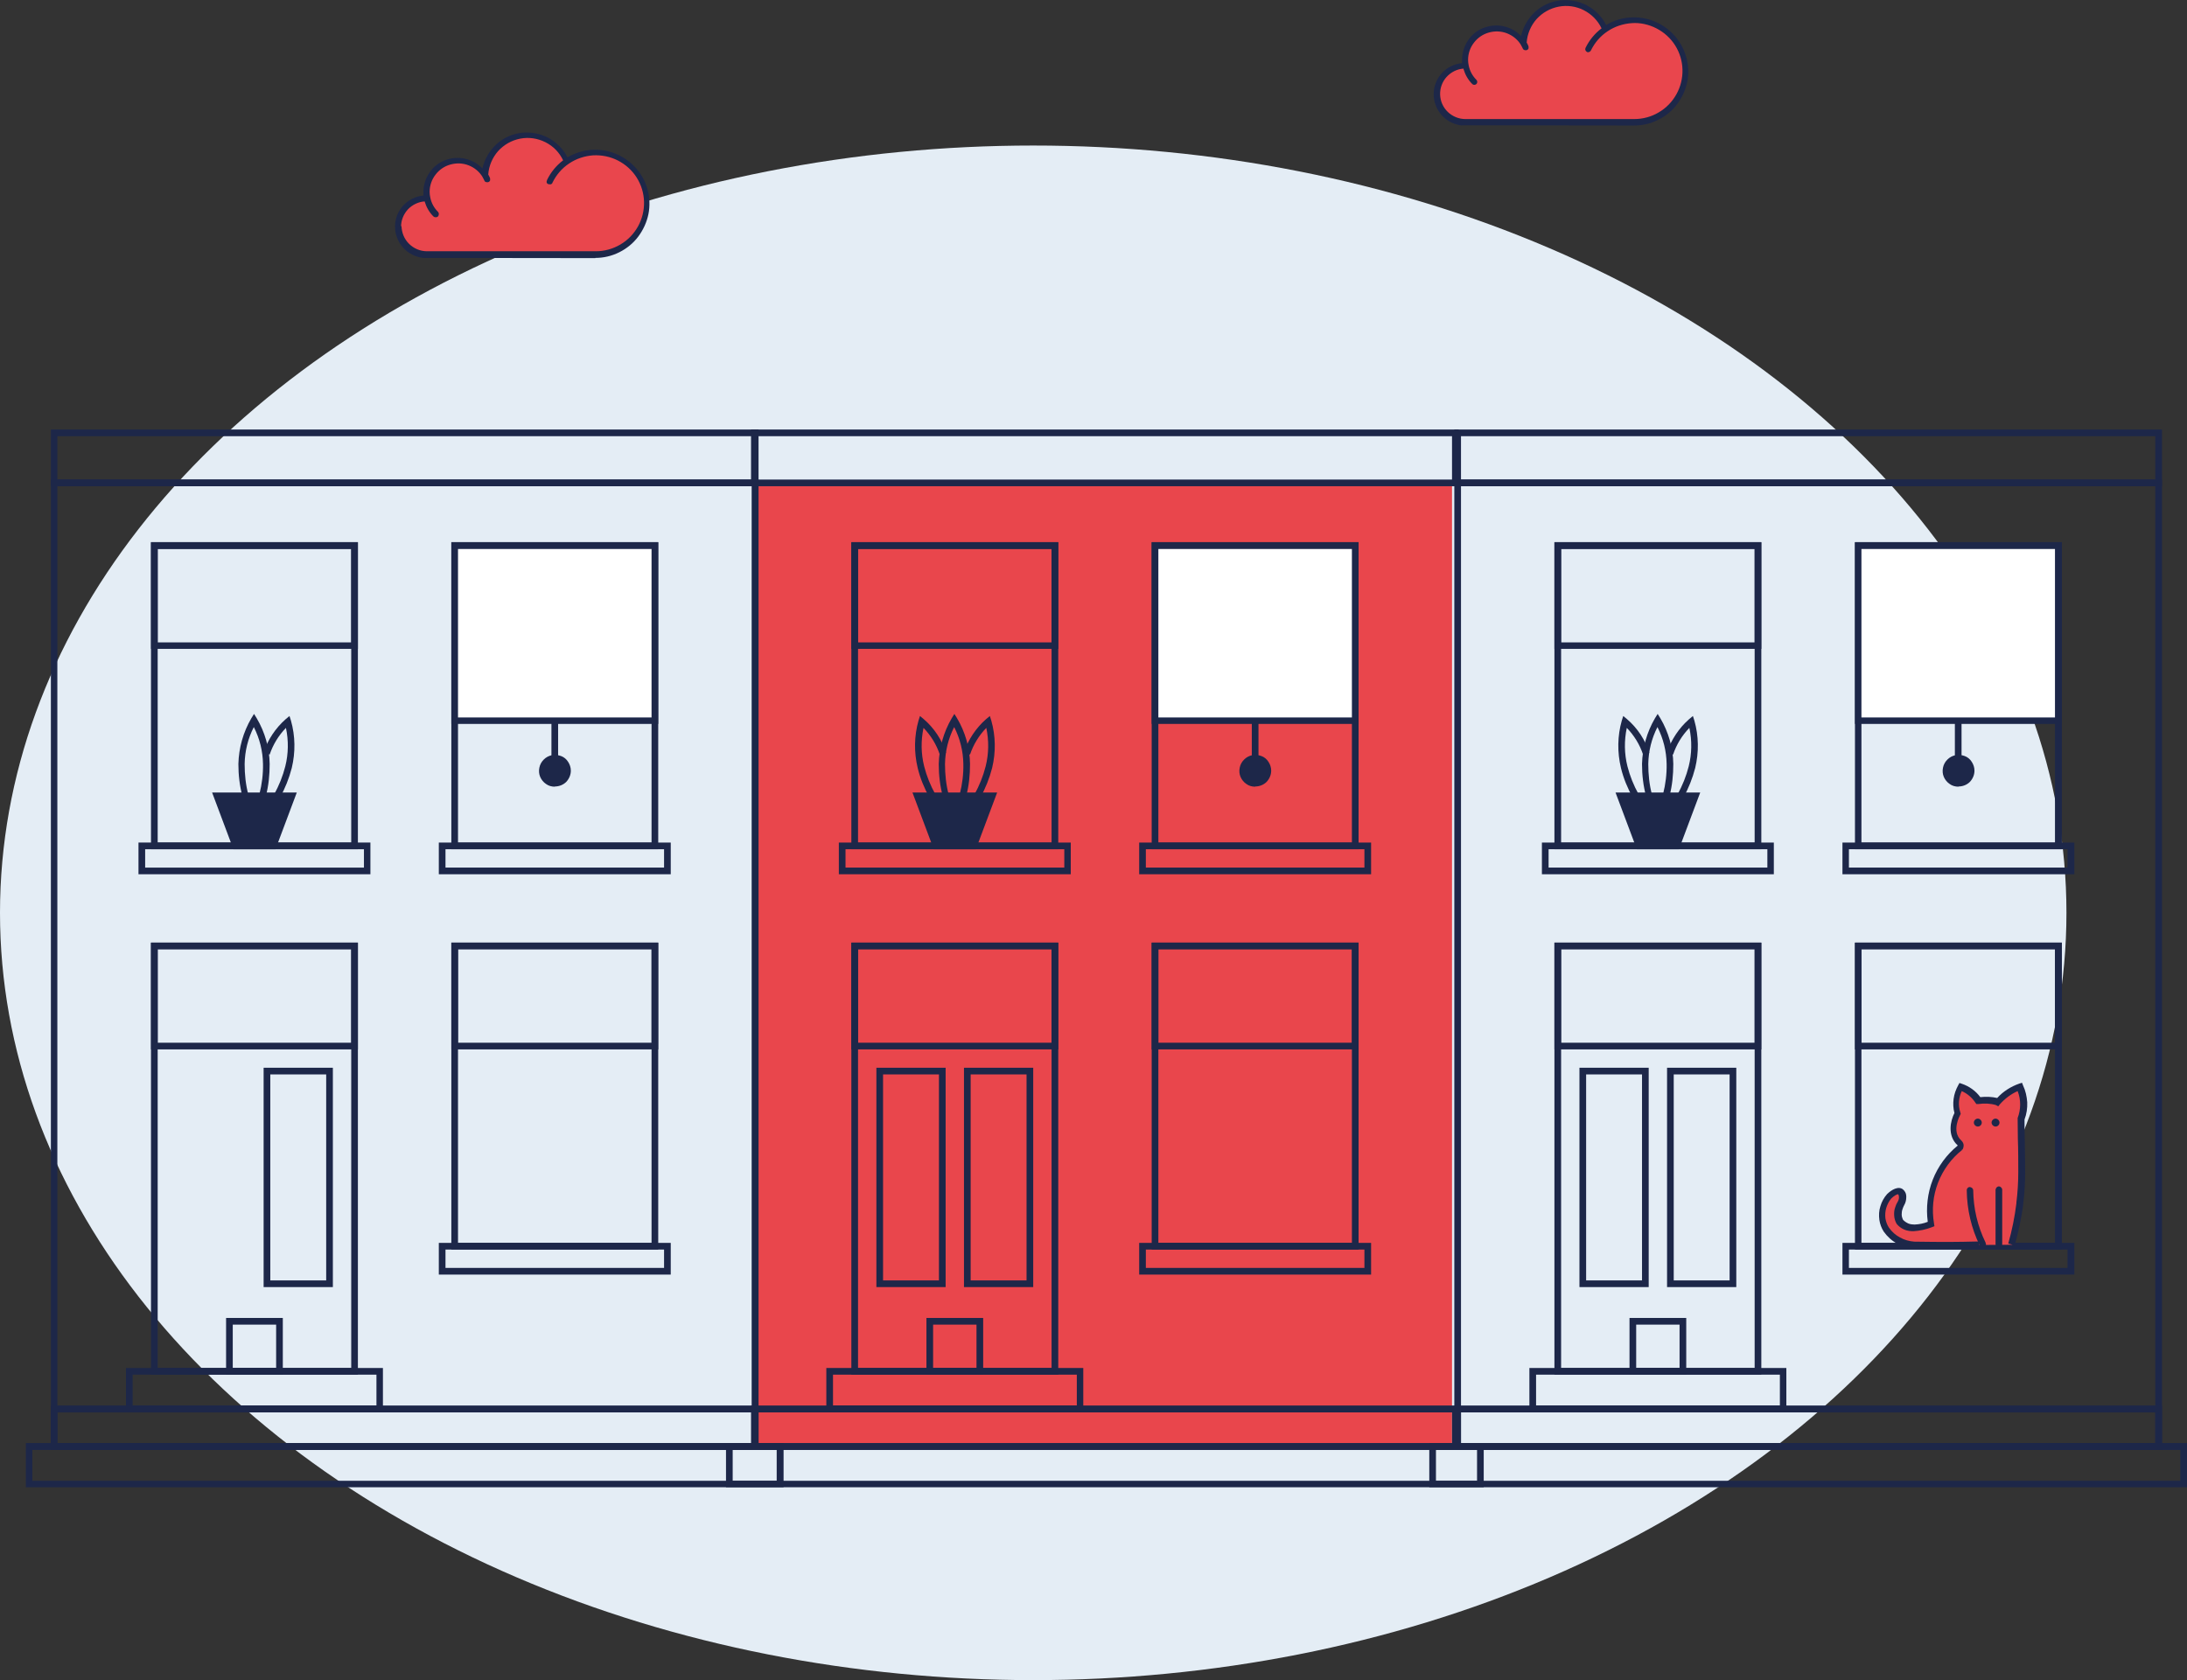 <?xml version="1.0" encoding="UTF-8"?>
<svg id="Ebene_2" data-name="Ebene 2" xmlns="http://www.w3.org/2000/svg" viewBox="0 0 104.86 80.59">
  <rect x="0" y="0" width="104.86" height="80.59" fill="#333333" stroke="none"/>
  <defs>
    <style>
      .cls-1 {
        fill: #e9464d;
      }

      .cls-2 {
        fill: #e9464c;
      }

      .cls-3 {
        fill: #fff;
      }

      .cls-4 {
        fill: #1d2749;
      }

      .cls-5 {
        fill: #e4edf5;
      }
    </style>
  </defs>
  <g id="Ebene_1-2" data-name="Ebene 1">
    <g>
      <ellipse class="cls-5" cx="49.54" cy="43.78" rx="49.54" ry="36.8"/>
      <g>
        <path class="cls-1" d="M70.28,3.17h-.03c-.36,0-.7.14-.96.39-.25.25-.4.6-.4.96s.14.7.4.96c.25.25.6.4.96.4h0s8.1,0,8.1,0c.38,0,.76-.09,1.1-.26.34-.17.64-.42.87-.73.23-.31.38-.66.45-1.04.07-.38.04-.76-.07-1.13-.11-.37-.3-.7-.57-.98-.26-.28-.59-.49-.95-.62-.36-.13-.74-.17-1.12-.13s-.74.18-1.06.39l-.04.02c-.18-.43-.49-.78-.9-1.01-.41-.22-.88-.3-1.33-.22-.46.08-.87.31-1.18.66-.31.35-.49.79-.51,1.25l.09.18c-.15-.34-.42-.62-.76-.77-.34-.15-.72-.18-1.08-.06-.35.11-.66.35-.84.67-.19.32-.25.7-.18,1.07"/>
        <path class="cls-4" d="M70.1,6.01h0s8.25.01,8.25.01c.4,0,.79-.09,1.15-.27.36-.18.67-.43.91-.75.24-.32.41-.69.49-1.08.08-.39.06-.8-.05-1.18-.11-.39-.3-.74-.57-1.04-.27-.3-.6-.53-.97-.68-.37-.15-.77-.21-1.17-.18-.4.03-.78.15-1.13.36-.2-.4-.53-.73-.92-.94-.4-.21-.85-.29-1.3-.24-.45.06-.87.25-1.2.56-.33.31-.56.71-.66,1.15-.23-.24-.52-.4-.84-.47-.32-.07-.66-.04-.96.08-.31.12-.57.33-.75.61-.18.27-.28.59-.28.92,0,.05,0,.11,0,.16-.37.03-.72.21-.97.48-.25.28-.39.63-.39,1.01,0,.37.14.73.39,1.01.25.28.6.45.97.49h0ZM70.17,3.31c.08.27.22.52.42.72.03.03.06.04.1.04.04,0,.07-.02.1-.04.03-.03.04-.06.04-.1s-.01-.07-.04-.1c-.19-.19-.32-.43-.37-.69h0c-.02-.09-.03-.18-.03-.27,0-.3.1-.59.28-.82.18-.24.43-.41.72-.49.29-.08.59-.07.87.04.28.11.51.3.67.56,0,0,0,0,0,.01.03.05.06.1.08.15,0,.02.02.03.03.05.01.01.03.02.05.03.02,0,.04.01.06.01.02,0,.04,0,.06-.01.02,0,.03-.02.05-.03.01-.01.02-.03.03-.05,0-.02,0-.04,0-.06s0-.04-.01-.06c-.02-.05-.05-.11-.08-.16.03-.42.2-.81.47-1.12.28-.31.65-.52,1.06-.6.41-.08.84-.02,1.21.17.37.19.67.49.85.87-.33.25-.59.57-.77.94-.01.03-.02.07,0,.11.01.04.04.06.07.08.03.02.07.02.11,0,.04-.01.06-.04.08-.07.18-.37.45-.69.8-.92.34-.23.74-.36,1.15-.39s.82.06,1.19.25c.37.19.68.47.9.82.22.35.34.75.35,1.16.01.41-.09.82-.29,1.18-.2.36-.49.66-.85.87-.35.21-.76.32-1.17.32h-8.1c-.32,0-.62-.13-.84-.34-.23-.22-.36-.52-.37-.83-.01-.31.1-.62.31-.85.21-.23.5-.38.82-.4h0Z"/>
      </g>
      <g>
        <path class="cls-1" d="M20.47,9.52h-.03c-.18,0-.35.03-.52.1-.16.07-.31.17-.44.29-.13.13-.23.28-.29.44-.07.16-.1.34-.1.52s.04.35.1.52c.07.16.17.31.29.44.13.13.28.23.44.29.16.07.34.1.52.1h0s8.1,0,8.1,0c.38,0,.76-.09,1.1-.26s.64-.42.87-.73c.23-.31.38-.66.45-1.04.07-.38.04-.76-.07-1.13-.11-.37-.3-.7-.57-.98-.26-.28-.59-.49-.95-.62-.36-.13-.74-.17-1.12-.13-.38.05-.74.18-1.06.39l-.04.02c-.18-.43-.49-.78-.9-1.01-.41-.22-.88-.3-1.33-.22-.46.08-.87.31-1.18.66s-.49.79-.51,1.25l.09.18c-.15-.34-.42-.62-.76-.77-.34-.15-.72-.18-1.08-.06-.36.11-.66.35-.84.67-.19.32-.25.7-.18,1.07"/>
        <path class="cls-4" d="M28.54,12.37c.4,0,.79-.09,1.15-.27s.67-.43.91-.75c.24-.32.41-.69.49-1.08.08-.39.06-.8-.04-1.18-.11-.39-.3-.74-.57-1.04-.27-.3-.6-.53-.97-.68-.37-.15-.77-.21-1.17-.18-.4.03-.78.15-1.13.36-.2-.4-.53-.73-.92-.94-.4-.21-.85-.29-1.3-.24-.45.06-.87.25-1.2.56-.33.31-.56.71-.66,1.15-.23-.24-.52-.4-.84-.47-.32-.07-.66-.04-.96.08-.31.12-.57.33-.75.61-.18.27-.28.59-.28.92,0,.05,0,.11,0,.16-.37.03-.72.21-.97.48-.25.28-.39.63-.39,1.01,0,.37.14.73.39,1.01.25.28.6.45.97.49h0s8.25.01,8.25.01ZM19.23,10.87c0-.31.12-.6.33-.83.21-.22.5-.36.8-.38.08.27.22.52.42.72.01.01.03.02.05.03.02,0,.04.01.06.01.02,0,.04,0,.06-.01.02,0,.03-.02.05-.03.01-.01.02-.03.03-.05,0-.02.01-.04.01-.06,0-.02,0-.04-.01-.06,0-.02-.02-.03-.03-.05-.19-.19-.32-.43-.37-.69h0c-.02-.09-.03-.18-.03-.27,0-.3.1-.59.28-.82.18-.24.43-.41.72-.49.29-.08.59-.07.87.04.28.11.51.3.67.56,0,0,0,0,0,.01.03.05.06.1.08.15,0,.02.02.03.03.05s.03.02.05.03c.02,0,.04.01.06.01.02,0,.04,0,.06-.01.02,0,.03-.02.05-.03.01-.01.02-.03.03-.05,0-.02,0-.04,0-.06,0-.02,0-.04-.01-.06-.02-.05-.05-.11-.08-.16.03-.42.2-.81.47-1.12.28-.31.65-.52,1.06-.6.41-.08.83-.02,1.21.17s.67.49.85.87c-.33.25-.59.57-.77.94,0,.02-.01.04-.02.06,0,.02,0,.04,0,.06,0,.02.02.04.03.05.01.01.03.03.05.03.02,0,.04.01.06.01.02,0,.04,0,.06,0,.02,0,.03-.02.05-.03.01-.01.03-.03.03-.05.18-.37.45-.69.8-.92.34-.23.74-.36,1.15-.39.41-.02.82.06,1.19.25.37.19.68.47.9.82.22.35.34.75.35,1.16.01.41-.09.82-.29,1.18-.2.36-.49.66-.85.87-.36.21-.76.32-1.17.32h-8.1c-.32,0-.63-.13-.86-.36-.23-.23-.35-.53-.36-.86h0Z"/>
      </g>
      <rect class="cls-2" x="36.33" y="23.32" width="33.29" height="45.89"/>
      <path class="cls-4" d="M36.36,69.53H2.44V23h33.93v46.53ZM2.75,69.22h33.29V23.32H2.75v45.89Z"/>
      <path class="cls-4" d="M36.36,23.32H2.44v-2.72h33.93v2.72ZM2.75,23h33.29v-2.08H2.75v2.08Z"/>
      <path class="cls-4" d="M36.36,69.53H2.44v-2.12h33.93v2.12ZM2.75,69.22h33.29v-1.48H2.75v1.48Z"/>
      <path class="cls-4" d="M37.56,71.33H1.24v-2.12h36.33v2.12ZM1.55,71.02h35.69v-1.48H1.55v1.48Z"/>
      <path class="cls-4" d="M17.16,40.73H7.24v-14.72h9.92v14.72ZM7.56,40.41h9.28v-14.09H7.56v14.09Z"/>
      <path class="cls-4" d="M17.76,41.93H6.64v-1.52h11.12v1.52ZM6.96,41.61h10.49v-.88H6.96v.88Z"/>
      <path class="cls-4" d="M17.16,31.12H7.24v-5.12h9.92v5.12ZM7.56,30.81h9.28v-4.48H7.56v4.48Z"/>
      <path class="cls-4" d="M17.16,65.93H7.24v-20.72h9.92v20.72ZM7.56,65.61h9.28v-20.09H7.56v20.09Z"/>
      <path class="cls-4" d="M18.36,67.73H6.04v-2.12h12.32v2.12ZM6.36,67.41h11.69v-1.48H6.36v1.48Z"/>
      <path class="cls-4" d="M17.16,50.33H7.24v-5.12h9.92v5.12ZM7.56,50.01h9.28v-4.48H7.56v4.48Z"/>
      <path class="cls-4" d="M15.96,61.73h-3.32v-10.52h3.32v10.52ZM12.96,61.41h2.68v-9.88h-2.68v9.88Z"/>
      <path class="cls-4" d="M13.56,65.93h-2.72v-2.72h2.72v2.72ZM11.16,65.61h2.08v-2.08h-2.08v2.08Z"/>
      <path class="cls-4" d="M31.56,59.93h-9.92v-14.72h9.92v14.72ZM21.96,59.61h9.28v-14.09h-9.28v14.09Z"/>
      <path class="cls-4" d="M31.56,50.33h-9.92v-5.12h9.92v5.12ZM21.96,50.01h9.28v-4.48h-9.28v4.48Z"/>
      <path class="cls-4" d="M32.16,61.13h-11.12v-1.52h11.12v1.52ZM21.36,60.81h10.48v-.88h-10.48v.88Z"/>
      <path class="cls-4" d="M31.56,40.73h-9.92v-14.72h9.92v14.72ZM21.96,40.41h9.28v-14.09h-9.28v14.09Z"/>
      <path class="cls-4" d="M32.16,41.93h-11.12v-1.52h11.12v1.52ZM21.36,41.61h10.48v-.88h-10.48v.88Z"/>
      <path class="cls-3" d="M31.4,26.16h-9.6v8.4h9.6v-8.4Z"/>
      <path class="cls-4" d="M31.56,34.72h-9.92v-8.72h9.92v8.72ZM21.96,34.41h9.28v-8.08h-9.28v8.08Z"/>
      <path class="cls-4" d="M26.6,37.57c.33,0,.6-.27.6-.6s-.27-.6-.6-.6-.6.27-.6.6.27.6.6.6Z"/>
      <path class="cls-4" d="M26.6,37.73c-.15,0-.3-.04-.42-.13-.12-.08-.22-.2-.28-.34-.06-.14-.07-.29-.04-.44.03-.15.1-.28.21-.39.11-.11.24-.18.39-.21.15-.03.3-.01.44.04s.26.15.34.28c.08.12.13.27.13.42,0,.2-.08.39-.22.54-.14.14-.34.22-.54.22h0ZM26.6,36.52c-.09,0-.17.03-.25.07-.07.05-.13.12-.16.2-.03.08-.04.17-.03.26.02.09.06.16.12.23.06.06.14.1.23.12.09.02.17,0,.26-.03.08-.03.15-.09.2-.16.05-.07.07-.16.07-.25,0-.12-.05-.23-.13-.31-.08-.08-.2-.13-.31-.13h0Z"/>
      <path class="cls-4" d="M26.76,34.57h-.32v1.8h.32v-1.8Z"/>
      <path class="cls-4" d="M13.41,38.26l-.27-.16c.24-.42.42-.88.54-1.35.15-.6.16-1.23.03-1.84-.35.36-.62.8-.78,1.28l-.3-.09c.21-.62.58-1.18,1.07-1.61l.18-.15.07.22c.21.74.22,1.52.04,2.27-.13.5-.32.98-.57,1.43Z"/>
      <path class="cls-4" d="M11.63,38.21c-.14-.51-.2-1.04-.2-1.57.02-.77.23-1.52.62-2.19l.13-.21.13.21c.39.66.61,1.42.62,2.19,0,.52-.05,1.03-.18,1.53l-.31-.09c.12-.47.18-.96.17-1.44-.01-.62-.16-1.22-.44-1.77-.28.55-.43,1.15-.44,1.77,0,.5.05,1,.18,1.48l-.3.09Z"/>
      <path class="cls-4" d="M10.4,38.17h3.6l-.9,2.4h-1.8l-.9-2.4Z"/>
      <path class="cls-4" d="M13.21,40.73h-2.02l-1.02-2.72h4.06l-1.02,2.72ZM11.41,40.41h1.58l.78-2.08h-3.14l.78,2.08Z"/>
      <path class="cls-4" d="M69.94,23.32h-33.93v-2.72h33.93v2.72ZM36.33,23h33.29v-2.08h-33.29v2.08Z"/>
      <path class="cls-4" d="M69.94,69.53h-33.93v-2.12h33.93v2.12ZM36.33,69.22h33.29v-1.48h-33.29v1.48Z"/>
      <path class="cls-4" d="M71.14,71.33h-36.33v-2.12h36.33v2.12ZM35.13,71.02h35.69v-1.48h-35.69v1.48Z"/>
      <path class="cls-4" d="M50.74,40.73h-9.92v-14.72h9.92v14.72ZM41.14,40.41h9.28v-14.09h-9.28v14.09Z"/>
      <path class="cls-4" d="M51.34,41.93h-11.12v-1.52h11.12v1.52ZM40.54,41.61h10.49v-.88h-10.49v.88Z"/>
      <path class="cls-4" d="M50.74,31.12h-9.92v-5.12h9.92v5.12ZM41.14,30.81h9.28v-4.48h-9.28v4.48Z"/>
      <path class="cls-4" d="M50.74,65.93h-9.92v-20.72h9.92v20.72ZM41.14,65.61h9.28v-20.09h-9.28v20.09Z"/>
      <path class="cls-4" d="M51.94,67.73h-12.32v-2.12h12.32v2.12ZM39.94,67.41h11.69v-1.48h-11.69v1.48Z"/>
      <path class="cls-4" d="M50.74,50.33h-9.92v-5.12h9.92v5.12ZM41.14,50.01h9.28v-4.48h-9.28v4.48Z"/>
      <path class="cls-4" d="M45.34,61.73h-3.32v-10.52h3.32v10.52ZM42.34,61.41h2.68v-9.88h-2.68v9.88Z"/>
      <path class="cls-4" d="M49.54,61.73h-3.32v-10.52h3.32v10.52ZM46.54,61.41h2.68v-9.88h-2.68v9.88Z"/>
      <path class="cls-4" d="M47.14,65.93h-2.72v-2.72h2.72v2.72ZM44.74,65.61h2.08v-2.08h-2.08v2.08Z"/>
      <path class="cls-4" d="M65.14,59.93h-9.92v-14.72h9.92v14.72ZM55.54,59.61h9.28v-14.09h-9.28v14.09Z"/>
      <path class="cls-4" d="M65.14,50.33h-9.92v-5.12h9.92v5.12ZM55.54,50.01h9.28v-4.48h-9.28v4.48Z"/>
      <path class="cls-4" d="M65.74,61.13h-11.12v-1.52h11.12v1.52ZM54.94,60.81h10.48v-.88h-10.48v.88Z"/>
      <path class="cls-4" d="M65.14,40.73h-9.92v-14.72h9.92v14.72ZM55.54,40.41h9.28v-14.09h-9.28v14.09Z"/>
      <path class="cls-4" d="M65.74,41.93h-11.12v-1.52h11.12v1.52ZM54.94,41.61h10.48v-.88h-10.48v.88Z"/>
      <path class="cls-3" d="M64.98,26.16h-9.6v8.4h9.6v-8.4Z"/>
      <path class="cls-4" d="M65.14,34.72h-9.92v-8.72h9.92v8.72ZM55.54,34.41h9.28v-8.08h-9.28v8.08Z"/>
      <path class="cls-4" d="M60.18,37.57c.33,0,.6-.27.6-.6s-.27-.6-.6-.6-.6.27-.6.6.27.6.6.6Z"/>
      <path class="cls-4" d="M60.18,37.73c-.15,0-.3-.04-.42-.13-.12-.08-.22-.2-.28-.34-.06-.14-.07-.29-.04-.44.03-.15.1-.28.21-.39.11-.11.24-.18.39-.21.15-.03.3-.01.44.04s.26.15.34.28c.08.12.13.27.13.42,0,.2-.08.39-.22.54-.14.14-.34.22-.54.22h0ZM60.18,36.52c-.09,0-.17.03-.25.07-.07.05-.13.12-.16.2-.03.08-.04.17-.03.26.02.09.06.16.12.23.06.06.14.1.23.12.09.02.17,0,.26-.03.08-.03.15-.09.2-.16.05-.07.07-.16.07-.25,0-.12-.05-.23-.13-.31-.08-.08-.2-.13-.31-.13h0Z"/>
      <path class="cls-4" d="M60.34,34.57h-.32v1.8h.32v-1.8Z"/>
      <path class="cls-4" d="M44.57,38.26c-.25-.45-.45-.93-.57-1.43-.18-.75-.17-1.53.04-2.27l.07-.22.18.15c.5.43.87.99,1.07,1.61l-.3.09c-.16-.48-.43-.92-.78-1.28-.13.61-.12,1.24.03,1.84.12.47.3.92.54,1.35l-.27.16Z"/>
      <path class="cls-4" d="M46.99,38.26l-.27-.16c.24-.42.42-.88.54-1.35.15-.6.16-1.23.03-1.84-.35.36-.62.8-.78,1.28l-.3-.09c.21-.62.58-1.18,1.07-1.61l.18-.15.07.22c.21.74.22,1.52.04,2.27-.13.5-.32.98-.57,1.43Z"/>
      <path class="cls-4" d="M45.21,38.21c-.14-.51-.2-1.04-.2-1.57.02-.77.23-1.52.62-2.19l.13-.21.13.21c.39.66.61,1.42.62,2.19,0,.52-.05,1.03-.18,1.53l-.31-.09c.12-.47.18-.96.17-1.44-.01-.62-.16-1.22-.44-1.77-.28.55-.43,1.15-.44,1.77,0,.5.05,1,.18,1.48l-.3.09Z"/>
      <path class="cls-4" d="M43.98,38.17h3.6l-.9,2.4h-1.8l-.9-2.4Z"/>
      <path class="cls-4" d="M46.79,40.73h-2.02l-1.02-2.72h4.06l-1.02,2.72ZM44.99,40.41h1.58l.78-2.08h-3.14l.78,2.08Z"/>
      <path class="cls-4" d="M103.66,69.53h-33.93V23h33.93v46.53ZM70.05,69.22h33.29V23.32h-33.29v45.89Z"/>
      <path class="cls-4" d="M103.66,23.32h-33.93v-2.72h33.93v2.72ZM70.05,23h33.29v-2.08h-33.29v2.08Z"/>
      <path class="cls-4" d="M103.66,69.53h-33.93v-2.12h33.93v2.12ZM70.05,69.22h33.29v-1.48h-33.29v1.48Z"/>
      <path class="cls-4" d="M104.86,71.33h-36.33v-2.12h36.33v2.12ZM68.85,71.02h35.69v-1.48h-35.69v1.48Z"/>
      <path class="cls-4" d="M84.45,40.73h-9.92v-14.72h9.92v14.72ZM74.85,40.41h9.28v-14.09h-9.28v14.09Z"/>
      <path class="cls-4" d="M85.05,41.93h-11.12v-1.52h11.12v1.52ZM74.25,41.61h10.49v-.88h-10.49v.88Z"/>
      <path class="cls-4" d="M84.45,31.12h-9.92v-5.12h9.92v5.12ZM74.85,30.81h9.28v-4.48h-9.28v4.48Z"/>
      <path class="cls-4" d="M84.45,65.93h-9.92v-20.72h9.92v20.72ZM74.85,65.61h9.28v-20.09h-9.28v20.09Z"/>
      <path class="cls-4" d="M85.65,67.73h-12.32v-2.12h12.32v2.12ZM73.65,67.41h11.69v-1.48h-11.69v1.48Z"/>
      <path class="cls-4" d="M84.45,50.33h-9.92v-5.12h9.92v5.12ZM74.85,50.01h9.28v-4.48h-9.28v4.48Z"/>
      <path class="cls-4" d="M79.05,61.73h-3.32v-10.52h3.32v10.52ZM76.05,61.41h2.68v-9.88h-2.68v9.88Z"/>
      <path class="cls-4" d="M83.25,61.73h-3.32v-10.52h3.32v10.52ZM80.25,61.41h2.68v-9.88h-2.68v9.88Z"/>
      <path class="cls-4" d="M80.85,65.93h-2.72v-2.72h2.72v2.72ZM78.45,65.61h2.08v-2.08h-2.08v2.08Z"/>
      <path class="cls-4" d="M98.86,59.93h-9.92v-14.72h9.92v14.72ZM89.25,59.61h9.28v-14.09h-9.28v14.09Z"/>
      <path class="cls-4" d="M98.86,50.33h-9.92v-5.12h9.92v5.12ZM89.25,50.01h9.28v-4.48h-9.28v4.48Z"/>
      <path class="cls-4" d="M99.46,61.13h-11.12v-1.52h11.12v1.52ZM88.65,60.81h10.48v-.88h-10.48v.88Z"/>
      <path class="cls-4" d="M98.86,40.73h-9.92v-14.72h9.92v14.72ZM89.25,40.41h9.28v-14.09h-9.28v14.09Z"/>
      <path class="cls-4" d="M99.46,41.93h-11.12v-1.52h11.12v1.52ZM88.65,41.61h10.48v-.88h-10.48v.88Z"/>
      <path class="cls-3" d="M98.7,26.16h-9.6v8.4h9.6v-8.4Z"/>
      <path class="cls-4" d="M98.86,34.72h-9.92v-8.72h9.92v8.72ZM89.25,34.41h9.28v-8.08h-9.28v8.08Z"/>
      <path class="cls-4" d="M93.9,37.57c.33,0,.6-.27.6-.6s-.27-.6-.6-.6-.6.27-.6.6.27.6.6.6Z"/>
      <path class="cls-4" d="M93.9,37.73c-.15,0-.3-.04-.42-.13-.12-.08-.22-.2-.28-.34-.06-.14-.07-.29-.04-.44.03-.15.1-.28.21-.39.11-.11.24-.18.39-.21.15-.03.3-.01.44.04s.26.15.34.28c.08.12.13.27.13.42,0,.2-.08.39-.22.54-.14.14-.34.22-.54.22h0ZM93.9,36.52c-.09,0-.17.03-.25.07-.07.05-.13.12-.16.2-.03.08-.04.17-.03.26.02.09.06.16.12.23.06.06.14.1.23.12.09.02.17,0,.26-.03.08-.03.15-.09.2-.16.05-.07.07-.16.07-.25,0-.12-.05-.23-.13-.31-.08-.08-.2-.13-.31-.13h0Z"/>
      <path class="cls-4" d="M94.05,34.57h-.32v1.8h.32v-1.8Z"/>
      <path class="cls-4" d="M78.29,38.26c-.25-.45-.45-.93-.57-1.43-.18-.75-.17-1.53.04-2.27l.07-.22.18.15c.5.43.87.99,1.07,1.61l-.3.09c-.16-.48-.43-.92-.78-1.28-.13.61-.12,1.24.03,1.84.12.47.3.92.54,1.35l-.27.16Z"/>
      <path class="cls-4" d="M80.7,38.26l-.27-.16c.24-.42.42-.88.54-1.35.15-.6.16-1.23.03-1.84-.35.36-.62.8-.78,1.28l-.3-.09c.21-.62.58-1.18,1.07-1.61l.18-.15.07.22c.21.74.22,1.52.04,2.27-.13.5-.32.98-.57,1.43Z"/>
      <path class="cls-4" d="M78.93,38.21c-.14-.51-.2-1.04-.2-1.57.02-.77.23-1.52.62-2.19l.13-.21.13.21c.39.66.61,1.42.62,2.19,0,.52-.05,1.03-.18,1.53l-.31-.09c.12-.47.18-.96.17-1.44-.01-.62-.16-1.22-.44-1.77-.28.55-.43,1.15-.44,1.77,0,.5.05,1,.18,1.48l-.3.09Z"/>
      <path class="cls-4" d="M77.69,38.17h3.6l-.9,2.4h-1.8l-.9-2.4Z"/>
      <path class="cls-4" d="M80.5,40.73h-2.02l-1.02-2.72h4.06l-1.02,2.72ZM78.7,40.41h1.58l.78-2.08h-3.14l.78,2.08Z"/>
      <path class="cls-2" d="M96.48,59.7c.18-.64.31-1.29.4-1.95.06-.5.1-1.01.09-1.52,0-.78-.02-1.75-.03-2.55.09-.25.14-.51.13-.78,0-.26-.07-.52-.18-.76-.41.14-.78.39-1.06.72-.3-.09-.62-.11-.93-.06-.2-.31-.5-.54-.85-.66-.11.19-.18.4-.21.62-.03.22,0,.44.06.65,0,0-.51.89.09,1.41.03.03.05.07.05.11,0,.04,0,.08-.03.12l.02-.02c-.54.43-.96,1-1.21,1.65-.25.65-.32,1.35-.2,2.03-.26.1-.53.16-.81.18-.13,0-.26-.02-.38-.07-.12-.05-.23-.13-.31-.22-.05-.1-.09-.21-.09-.32,0-.11,0-.23.04-.34.07-.23.19-.31.18-.52,0-.04-.02-.22-.13-.28-.18-.1-.5.21-.52.23-.19.22-.31.49-.33.78-.02.29.05.58.2.82.15.22.36.4.59.53.23.13.49.2.76.22,1.5.02,1.94.02,3.13-.01"/>
      <path class="cls-4" d="M93.41,59.9c-.43,0-.9,0-1.6-.01-.29-.02-.58-.1-.84-.24-.26-.14-.48-.34-.65-.58-.11-.17-.18-.36-.21-.56-.03-.22-.02-.45.05-.66.06-.21.17-.41.32-.58.07-.07.43-.4.71-.26.07.04.12.1.16.17.04.07.05.15.05.23,0,.14-.03.27-.1.39-.03.06-.06.12-.08.19-.03.08-.04.17-.04.26,0,.09.03.18.07.26.07.07.16.13.25.17.1.04.2.05.3.05.22-.01.43-.05.63-.13-.09-.68-.01-1.38.24-2.02.25-.64.67-1.21,1.2-1.64-.52-.47-.35-1.19-.16-1.56-.06-.22-.07-.45-.04-.68.03-.23.11-.45.22-.65l.06-.11.12.04c.35.12.66.34.88.64.27-.03.55-.02.81.04.29-.32.66-.55,1.06-.69l.13-.04.05.13c.12.25.18.53.2.81.01.28-.03.56-.13.82,0,.29,0,.61.01.93.01.55.02,1.11.02,1.6,0,.5-.03,1-.09,1.49v.04c-.09.67-.23,1.33-.41,1.98l-.31-.09c.18-.63.31-1.28.39-1.93v-.04c.06-.48.09-.97.09-1.46,0-.48,0-1.05-.02-1.59,0-.33-.01-.65-.01-.95v-.03s0-.02,0-.02c.16-.42.16-.88,0-1.29-.32.14-.61.36-.85.63l-.08.1-.11-.06c-.27-.08-.56-.09-.84-.05h-.1s-.05-.07-.05-.07c-.16-.24-.38-.43-.65-.55-.15.32-.18.68-.07,1.02l.02.07-.03.06s-.44.78.06,1.22c.06.06.1.13.11.21,0,.08-.01.16-.06.23h0s0,0,0,0h0s-.04-.03-.04-.03l.03.04c-.52.41-.92.96-1.16,1.58-.24.62-.3,1.29-.19,1.95l.02.13-.13.05c-.28.11-.58.17-.88.19-.15,0-.3-.02-.44-.08-.14-.06-.26-.15-.36-.27-.07-.12-.11-.25-.12-.39-.01-.14,0-.28.05-.41.03-.09.06-.17.11-.25.04-.06.07-.14.07-.22,0-.12-.04-.15-.04-.15-.04-.02-.21.08-.33.2-.11.13-.19.29-.24.45-.05.17-.06.34-.04.51.03.16.08.31.17.44.14.2.32.36.53.47.21.12.44.18.68.2,1.48.02,1.93.02,3.12-.01v.32c-.62.02-1.05.03-1.52.03Z"/>
      <path class="cls-4" d="M95.06,59.82s-.06,0-.08-.02c-.03-.02-.05-.04-.06-.07-.4-.82-.61-1.72-.62-2.64,0-.02,0-.04.01-.06,0-.02.02-.04.03-.05.01-.01.03-.03.05-.04.02,0,.04-.01.06-.01h0s.08.02.11.05c.03.03.05.07.05.11.01.87.21,1.72.59,2.5,0,.02.01.04.02.06,0,.02,0,.04,0,.06,0,.02-.02.04-.03.05-.01.02-.03.03-.05.04-.02.01-.04.02-.07.02h0Z"/>
      <path class="cls-4" d="M95.84,59.83s-.08-.02-.11-.05-.05-.07-.05-.11v-2.61s.02-.08.05-.11c.03-.03.07-.05.11-.05s.08.02.11.05c.03.03.05.07.05.11v2.61s0,.04-.01.06c0,.02-.02.04-.03.05-.01.01-.03.03-.05.03-.02,0-.04.01-.06.01Z"/>
      <path class="cls-4" d="M94.83,54.03c.11,0,.19-.09.19-.19s-.09-.19-.19-.19-.19.09-.19.19.09.19.19.19Z"/>
      <path class="cls-4" d="M95.68,54.03c.11,0,.19-.09.19-.19s-.09-.19-.19-.19-.19.09-.19.19.09.19.19.19Z"/>
    </g>
  </g>
</svg>